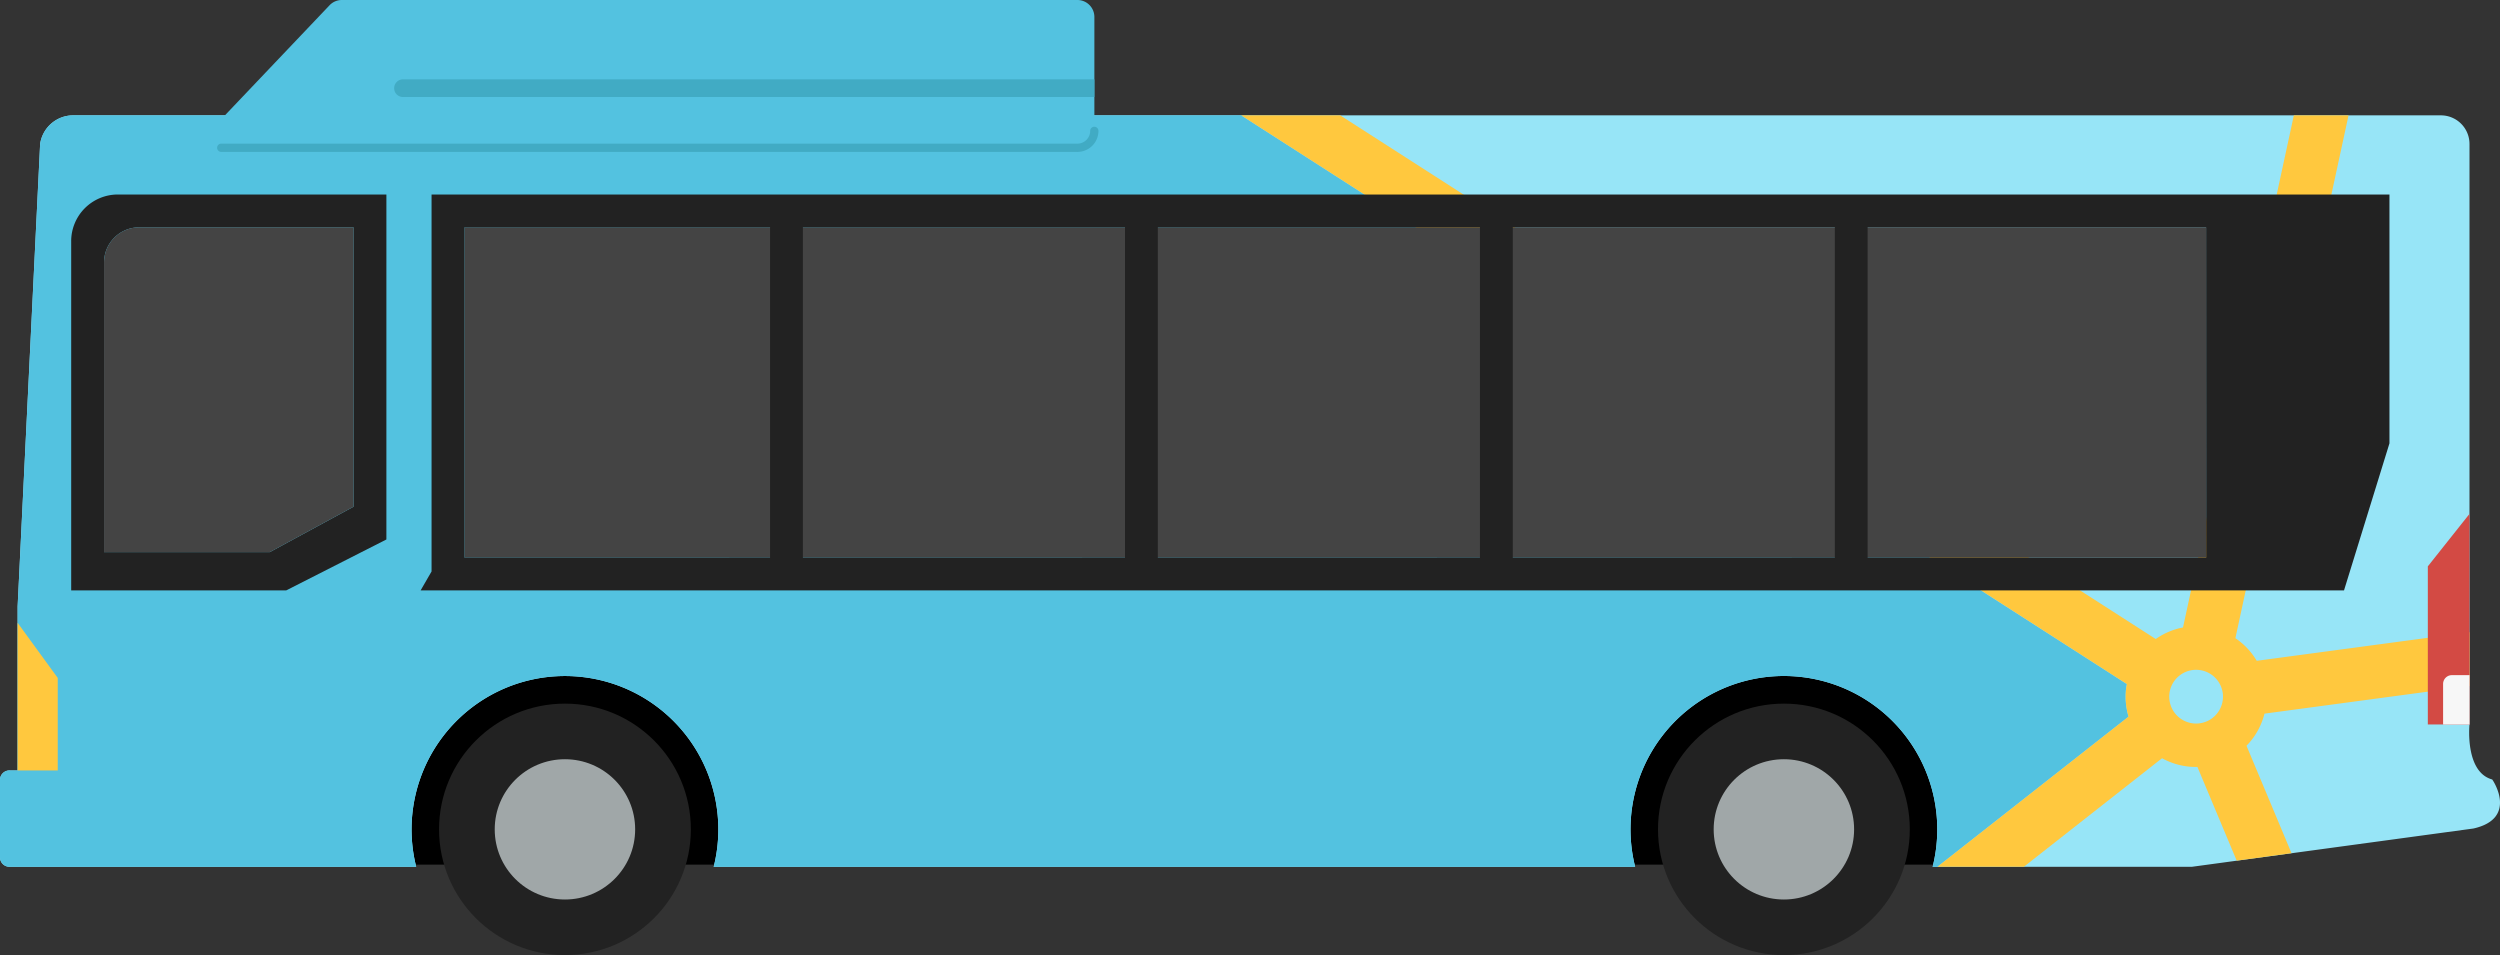 <svg xmlns="http://www.w3.org/2000/svg" width="162" height="61.89" viewBox="0 0 162 61.89">
  <rect x="0" y="0" width="162" height="61.89" fill="#333333" stroke="none"/>
  <g id="버스" transform="translate(0 -38.11)">
    <g id="그룹_14224" data-name="그룹 14224">
      <rect id="사각형_150899" data-name="사각형 150899" width="109.535" height="14.95" transform="translate(21.111 79.188)"/>
      <path id="패스_93762" data-name="패스 93762" d="M161.492,88.619c-1.784-.489-1.469-3.563-1.469-3.563V47.437a1.853,1.853,0,0,0-1.854-1.852H4.74A2.164,2.164,0,0,0,2.6,47.445L1.142,77.406V88.034H.613A.612.612,0,0,0,0,88.646v5.019a.612.612,0,0,0,.613.612H26.969a9.939,9.939,0,1,1,19.279,0h59.709a9.939,9.939,0,1,1,19.278,0h16.811l18.236-2.48C163.205,91.134,161.518,88.626,161.492,88.619Z" fill="#97e5f7"/>
      <path id="패스_93763" data-name="패스 93763" d="M137.771,82.739c.011-.1.031-.2.05-.3L80.432,45.585H4.74A2.164,2.164,0,0,0,2.6,47.445L1.142,77.406V88.034H.613A.612.612,0,0,0,0,88.646v5.019a.612.612,0,0,0,.613.612H26.969a9.939,9.939,0,1,1,19.279,0h59.709a9.939,9.939,0,1,1,19.278,0h.315l12.38-9.725A4.531,4.531,0,0,1,137.771,82.739Z" fill="#53c2e0"/>
      <path id="패스_93764" data-name="패스 93764" d="M146.738,84.354l13.285-1.787v-3.49l-13.787,1.854a4.579,4.579,0,0,0-1.383-1.466l7.332-33.88h-3.544l-7.182,33.184a4.56,4.56,0,0,0-1.767.75L86.845,45.585H80.432l57.389,36.85c-.019.1-.039.2-.05.3a4.531,4.531,0,0,0,.159,1.813l-12.38,9.725h5.6l8.95-7.03a4.58,4.58,0,0,0,1.692.539,4.636,4.636,0,0,0,.6.024l2.546,6.074,2.008-.273,1.544-.21-2.917-6.963A4.532,4.532,0,0,0,146.738,84.354Zm-2.7-.906a1.741,1.741,0,1,1-1.534-1.923A1.74,1.74,0,0,1,144.039,83.448Z" fill="#ffc83e"/>
      <rect id="사각형_150900" data-name="사각형 150900" width="112.863" height="21.403" transform="translate(30.093 52.84)" fill="#444"/>
      <path id="패스_93765" data-name="패스 93765" d="M1.142,80.978" fill="none" stroke="#000" stroke-miterlimit="10" stroke-width="1"/>
      <path id="패스_93766" data-name="패스 93766" d="M7.639,50.714a3.024,3.024,0,0,0-3.026,3.022V76.368H18.546l6.492-3.3V50.714ZM22.91,70.944l-5.428,2.944H6.741V55.12a2.282,2.282,0,0,1,2.283-2.28H22.91Z" fill="#222"/>
      <path id="패스_93767" data-name="패스 93767" d="M6.741,55.12V73.888H17.482l5.428-2.944V52.84H9.024A2.282,2.282,0,0,0,6.741,55.12Z" fill="#444"/>
      <path id="패스_93768" data-name="패스 93768" d="M160.023,71.41l-2.7,3.4V85.056h2.7" fill="#d34a44"/>
      <path id="패스_93769" data-name="패스 93769" d="M1.142,78.469l2.6,3.572v5.993h-2.6Z" fill="#ffc83e"/>
      <ellipse id="타원_10222" data-name="타원 10222" cx="8.158" cy="8.147" rx="8.158" ry="8.147" transform="translate(28.451 83.705)" fill="#222"/>
      <ellipse id="타원_10223" data-name="타원 10223" cx="4.55" cy="4.545" rx="4.55" ry="4.545" transform="translate(32.058 87.308)" fill="#a0a7a8"/>
      <ellipse id="타원_10224" data-name="타원 10224" cx="8.158" cy="8.147" rx="8.158" ry="8.147" transform="translate(107.439 83.705)" fill="#222"/>
      <ellipse id="타원_10225" data-name="타원 10225" cx="4.55" cy="4.545" rx="4.55" ry="4.545" transform="translate(111.046 87.308)" fill="#a0a7a8"/>
      <path id="패스_93770" data-name="패스 93770" d="M121.022,50.714H27.965V75.141l-.709,1.227H151.892l2.945-9.531V50.714ZM30.093,74.242V52.84H49.9v21.4Zm21.935,0V52.84H72.9v21.4Zm23,0V52.84H95.9v21.4Zm23,0V52.84h20.87v21.4Zm44.932,0H121.022V52.84h21.934Z" fill="#222"/>
      <path id="패스_93771" data-name="패스 93771" d="M69.816,47.686H14.337a.755.755,0,0,1-.548-1.275l7.567-7.96a1.1,1.1,0,0,1,.795-.341H69.816a1.1,1.1,0,0,1,1.1,1.1v7.386A1.1,1.1,0,0,1,69.816,47.686Z" fill="#53c2e0"/>
      <path id="패스_93772" data-name="패스 93772" d="M148.491,93.4h0l-1.544.21Z" fill="#ffc83e"/>
      <path id="사각형_150901" data-name="사각형 150901" d="M.573,0h44.8a0,0,0,0,1,0,0V1.145a0,0,0,0,1,0,0H.573A.573.573,0,0,1,0,.573v0A.573.573,0,0,1,.573,0Z" transform="translate(25.541 43.252)" fill="#41abc4"/>
      <g id="그룹_14223" data-name="그룹 14223">
        <path id="패스_93773" data-name="패스 93773" d="M69.816,47.954H14.337a.268.268,0,1,1,0-.536H69.816a.828.828,0,0,0,.828-.827.268.268,0,0,1,.536,0A1.365,1.365,0,0,1,69.816,47.954Z" fill="#41abc4"/>
      </g>
      <path id="사각형_150902" data-name="사각형 150902" d="M.568,0H1.71a0,0,0,0,1,0,0V3.2a0,0,0,0,1,0,0H0a0,0,0,0,1,0,0V.568A.568.568,0,0,1,.568,0Z" transform="translate(158.313 81.86)" fill="#f7f7f7"/>
    </g>
  </g>
</svg>
